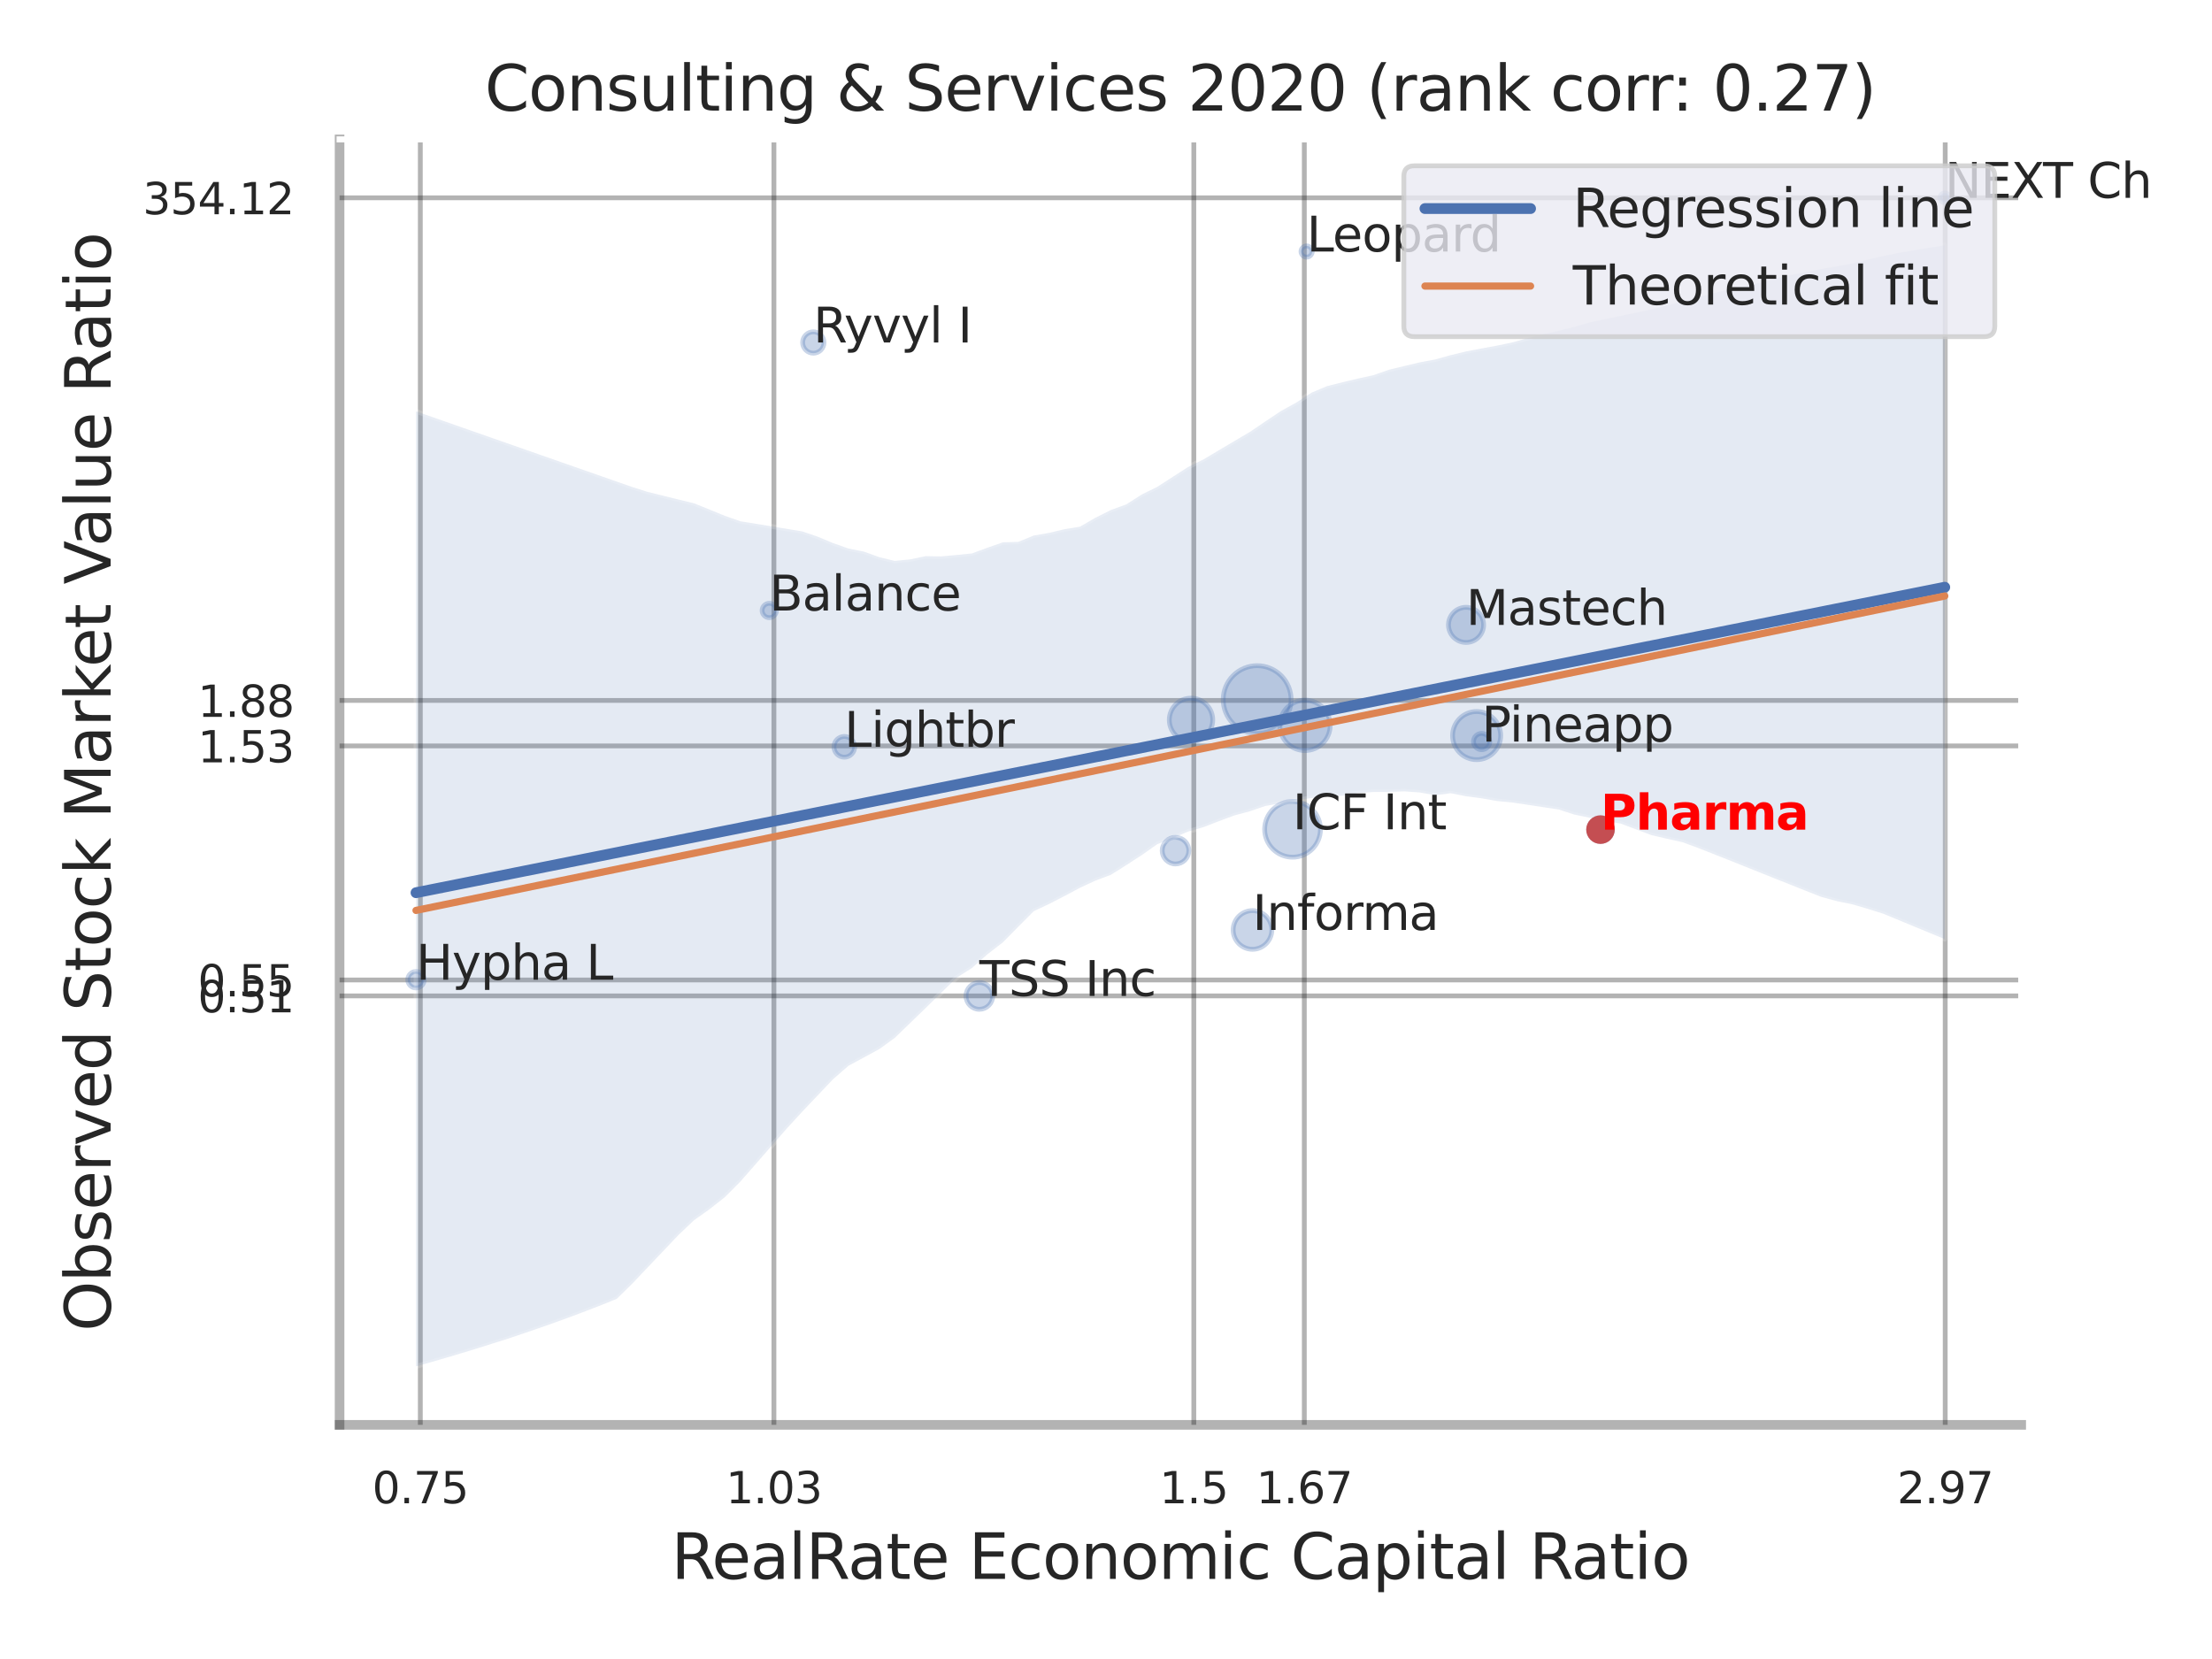 <?xml version="1.0" encoding="utf-8" standalone="no"?>
<!DOCTYPE svg PUBLIC "-//W3C//DTD SVG 1.1//EN"
  "http://www.w3.org/Graphics/SVG/1.1/DTD/svg11.dtd">
<svg xmlns:xlink="http://www.w3.org/1999/xlink" width="460.8pt" height="345.6pt" viewBox="0 0 460.8 345.6" xmlns="http://www.w3.org/2000/svg" version="1.1">
 <defs>
  <style type="text/css">*{stroke-linejoin: round; stroke-linecap: butt}</style>
 </defs>
 <g id="figure_1">
  <g id="patch_1">
   <path d="M 0 345.6 
L 460.8 345.6 
L 460.8 0 
L 0 0 
z
" style="fill: #ffffff"/>
  </g>
  <g id="axes_1">
   <g id="patch_2">
    <path d="M 70.74 296.82 
L 421.053 296.82 
L 421.053 29.04 
L 70.74 29.04 
z
" style="fill: #ffffff"/>
   </g>
   <g id="matplotlib.axis_1">
    <g id="xtick_1">
     <g id="line2d_1">
      <path d="M 87.559 296.82 
L 87.559 29.04 
" clip-path="url(#pefcfffacb8)" style="fill: none; stroke: #000000; stroke-opacity: 0.3; stroke-linecap: round"/>
     </g>
     <g id="text_1">
      <!-- 0.75 -->
      <g style="fill: #262626" transform="translate(77.539 313.159) scale(0.09 -0.09)">
       <defs>
        <path id="DejaVuSans-30" d="M 2034 4250 
Q 1547 4250 1301 3770 
Q 1056 3291 1056 2328 
Q 1056 1369 1301 889 
Q 1547 409 2034 409 
Q 2525 409 2770 889 
Q 3016 1369 3016 2328 
Q 3016 3291 2770 3770 
Q 2525 4250 2034 4250 
z
M 2034 4750 
Q 2819 4750 3233 4129 
Q 3647 3509 3647 2328 
Q 3647 1150 3233 529 
Q 2819 -91 2034 -91 
Q 1250 -91 836 529 
Q 422 1150 422 2328 
Q 422 3509 836 4129 
Q 1250 4750 2034 4750 
z
" transform="scale(0.016)"/>
        <path id="DejaVuSans-2e" d="M 684 794 
L 1344 794 
L 1344 0 
L 684 0 
L 684 794 
z
" transform="scale(0.016)"/>
        <path id="DejaVuSans-37" d="M 525 4666 
L 3525 4666 
L 3525 4397 
L 1831 0 
L 1172 0 
L 2766 4134 
L 525 4134 
L 525 4666 
z
" transform="scale(0.016)"/>
        <path id="DejaVuSans-35" d="M 691 4666 
L 3169 4666 
L 3169 4134 
L 1269 4134 
L 1269 2991 
Q 1406 3038 1543 3061 
Q 1681 3084 1819 3084 
Q 2600 3084 3056 2656 
Q 3513 2228 3513 1497 
Q 3513 744 3044 326 
Q 2575 -91 1722 -91 
Q 1428 -91 1123 -41 
Q 819 9 494 109 
L 494 744 
Q 775 591 1075 516 
Q 1375 441 1709 441 
Q 2250 441 2565 725 
Q 2881 1009 2881 1497 
Q 2881 1984 2565 2268 
Q 2250 2553 1709 2553 
Q 1456 2553 1204 2497 
Q 953 2441 691 2322 
L 691 4666 
z
" transform="scale(0.016)"/>
       </defs>
       <use xlink:href="#DejaVuSans-30"/>
       <use xlink:href="#DejaVuSans-2e" x="63.623"/>
       <use xlink:href="#DejaVuSans-37" x="95.41"/>
       <use xlink:href="#DejaVuSans-35" x="159.033"/>
      </g>
     </g>
    </g>
    <g id="xtick_2">
     <g id="line2d_2">
      <path d="M 161.22 296.82 
L 161.22 29.04 
" clip-path="url(#pefcfffacb8)" style="fill: none; stroke: #000000; stroke-opacity: 0.3; stroke-linecap: round"/>
     </g>
     <g id="text_2">
      <!-- 1.03 -->
      <g style="fill: #262626" transform="translate(151.201 313.159) scale(0.09 -0.09)">
       <defs>
        <path id="DejaVuSans-31" d="M 794 531 
L 1825 531 
L 1825 4091 
L 703 3866 
L 703 4441 
L 1819 4666 
L 2450 4666 
L 2450 531 
L 3481 531 
L 3481 0 
L 794 0 
L 794 531 
z
" transform="scale(0.016)"/>
        <path id="DejaVuSans-33" d="M 2597 2516 
Q 3050 2419 3304 2112 
Q 3559 1806 3559 1356 
Q 3559 666 3084 287 
Q 2609 -91 1734 -91 
Q 1441 -91 1130 -33 
Q 819 25 488 141 
L 488 750 
Q 750 597 1062 519 
Q 1375 441 1716 441 
Q 2309 441 2620 675 
Q 2931 909 2931 1356 
Q 2931 1769 2642 2001 
Q 2353 2234 1838 2234 
L 1294 2234 
L 1294 2753 
L 1863 2753 
Q 2328 2753 2575 2939 
Q 2822 3125 2822 3475 
Q 2822 3834 2567 4026 
Q 2313 4219 1838 4219 
Q 1578 4219 1281 4162 
Q 984 4106 628 3988 
L 628 4550 
Q 988 4650 1302 4700 
Q 1616 4750 1894 4750 
Q 2613 4750 3031 4423 
Q 3450 4097 3450 3541 
Q 3450 3153 3228 2886 
Q 3006 2619 2597 2516 
z
" transform="scale(0.016)"/>
       </defs>
       <use xlink:href="#DejaVuSans-31"/>
       <use xlink:href="#DejaVuSans-2e" x="63.623"/>
       <use xlink:href="#DejaVuSans-30" x="95.41"/>
       <use xlink:href="#DejaVuSans-33" x="159.033"/>
      </g>
     </g>
    </g>
    <g id="xtick_3">
     <g id="line2d_3">
      <path d="M 248.693 296.82 
L 248.693 29.04 
" clip-path="url(#pefcfffacb8)" style="fill: none; stroke: #000000; stroke-opacity: 0.3; stroke-linecap: round"/>
     </g>
     <g id="text_3">
      <!-- 1.5 -->
      <g style="fill: #262626" transform="translate(241.537 313.159) scale(0.09 -0.09)">
       <use xlink:href="#DejaVuSans-31"/>
       <use xlink:href="#DejaVuSans-2e" x="63.623"/>
       <use xlink:href="#DejaVuSans-35" x="95.41"/>
      </g>
     </g>
    </g>
    <g id="xtick_4">
     <g id="line2d_4">
      <path d="M 271.712 296.82 
L 271.712 29.04 
" clip-path="url(#pefcfffacb8)" style="fill: none; stroke: #000000; stroke-opacity: 0.3; stroke-linecap: round"/>
     </g>
     <g id="text_4">
      <!-- 1.67 -->
      <g style="fill: #262626" transform="translate(261.693 313.159) scale(0.09 -0.09)">
       <defs>
        <path id="DejaVuSans-36" d="M 2113 2584 
Q 1688 2584 1439 2293 
Q 1191 2003 1191 1497 
Q 1191 994 1439 701 
Q 1688 409 2113 409 
Q 2538 409 2786 701 
Q 3034 994 3034 1497 
Q 3034 2003 2786 2293 
Q 2538 2584 2113 2584 
z
M 3366 4563 
L 3366 3988 
Q 3128 4100 2886 4159 
Q 2644 4219 2406 4219 
Q 1781 4219 1451 3797 
Q 1122 3375 1075 2522 
Q 1259 2794 1537 2939 
Q 1816 3084 2150 3084 
Q 2853 3084 3261 2657 
Q 3669 2231 3669 1497 
Q 3669 778 3244 343 
Q 2819 -91 2113 -91 
Q 1303 -91 875 529 
Q 447 1150 447 2328 
Q 447 3434 972 4092 
Q 1497 4750 2381 4750 
Q 2619 4750 2861 4703 
Q 3103 4656 3366 4563 
z
" transform="scale(0.016)"/>
       </defs>
       <use xlink:href="#DejaVuSans-31"/>
       <use xlink:href="#DejaVuSans-2e" x="63.623"/>
       <use xlink:href="#DejaVuSans-36" x="95.41"/>
       <use xlink:href="#DejaVuSans-37" x="159.033"/>
      </g>
     </g>
    </g>
    <g id="xtick_5">
     <g id="line2d_5">
      <path d="M 405.224 296.82 
L 405.224 29.04 
" clip-path="url(#pefcfffacb8)" style="fill: none; stroke: #000000; stroke-opacity: 0.3; stroke-linecap: round"/>
     </g>
     <g id="text_5">
      <!-- 2.97 -->
      <g style="fill: #262626" transform="translate(395.204 313.159) scale(0.09 -0.09)">
       <defs>
        <path id="DejaVuSans-32" d="M 1228 531 
L 3431 531 
L 3431 0 
L 469 0 
L 469 531 
Q 828 903 1448 1529 
Q 2069 2156 2228 2338 
Q 2531 2678 2651 2914 
Q 2772 3150 2772 3378 
Q 2772 3750 2511 3984 
Q 2250 4219 1831 4219 
Q 1534 4219 1204 4116 
Q 875 4013 500 3803 
L 500 4441 
Q 881 4594 1212 4672 
Q 1544 4750 1819 4750 
Q 2544 4750 2975 4387 
Q 3406 4025 3406 3419 
Q 3406 3131 3298 2873 
Q 3191 2616 2906 2266 
Q 2828 2175 2409 1742 
Q 1991 1309 1228 531 
z
" transform="scale(0.016)"/>
        <path id="DejaVuSans-39" d="M 703 97 
L 703 672 
Q 941 559 1184 500 
Q 1428 441 1663 441 
Q 2288 441 2617 861 
Q 2947 1281 2994 2138 
Q 2813 1869 2534 1725 
Q 2256 1581 1919 1581 
Q 1219 1581 811 2004 
Q 403 2428 403 3163 
Q 403 3881 828 4315 
Q 1253 4750 1959 4750 
Q 2769 4750 3195 4129 
Q 3622 3509 3622 2328 
Q 3622 1225 3098 567 
Q 2575 -91 1691 -91 
Q 1453 -91 1209 -44 
Q 966 3 703 97 
z
M 1959 2075 
Q 2384 2075 2632 2365 
Q 2881 2656 2881 3163 
Q 2881 3666 2632 3958 
Q 2384 4250 1959 4250 
Q 1534 4250 1286 3958 
Q 1038 3666 1038 3163 
Q 1038 2656 1286 2365 
Q 1534 2075 1959 2075 
z
" transform="scale(0.016)"/>
       </defs>
       <use xlink:href="#DejaVuSans-32"/>
       <use xlink:href="#DejaVuSans-2e" x="63.623"/>
       <use xlink:href="#DejaVuSans-39" x="95.41"/>
       <use xlink:href="#DejaVuSans-37" x="159.033"/>
      </g>
     </g>
    </g>
    <g id="xtick_6"/>
    <g id="xtick_7"/>
    <g id="xtick_8"/>
    <g id="text_6">
     <!-- RealRate Economic Capital Ratio -->
     <g style="fill: #262626" transform="translate(139.843 328.908) scale(0.13 -0.13)">
      <defs>
       <path id="DejaVuSans-52" d="M 2841 2188 
Q 3044 2119 3236 1894 
Q 3428 1669 3622 1275 
L 4263 0 
L 3584 0 
L 2988 1197 
Q 2756 1666 2539 1819 
Q 2322 1972 1947 1972 
L 1259 1972 
L 1259 0 
L 628 0 
L 628 4666 
L 2053 4666 
Q 2853 4666 3247 4331 
Q 3641 3997 3641 3322 
Q 3641 2881 3436 2590 
Q 3231 2300 2841 2188 
z
M 1259 4147 
L 1259 2491 
L 2053 2491 
Q 2509 2491 2742 2702 
Q 2975 2913 2975 3322 
Q 2975 3731 2742 3939 
Q 2509 4147 2053 4147 
L 1259 4147 
z
" transform="scale(0.016)"/>
       <path id="DejaVuSans-65" d="M 3597 1894 
L 3597 1613 
L 953 1613 
Q 991 1019 1311 708 
Q 1631 397 2203 397 
Q 2534 397 2845 478 
Q 3156 559 3463 722 
L 3463 178 
Q 3153 47 2828 -22 
Q 2503 -91 2169 -91 
Q 1331 -91 842 396 
Q 353 884 353 1716 
Q 353 2575 817 3079 
Q 1281 3584 2069 3584 
Q 2775 3584 3186 3129 
Q 3597 2675 3597 1894 
z
M 3022 2063 
Q 3016 2534 2758 2815 
Q 2500 3097 2075 3097 
Q 1594 3097 1305 2825 
Q 1016 2553 972 2059 
L 3022 2063 
z
" transform="scale(0.016)"/>
       <path id="DejaVuSans-61" d="M 2194 1759 
Q 1497 1759 1228 1600 
Q 959 1441 959 1056 
Q 959 750 1161 570 
Q 1363 391 1709 391 
Q 2188 391 2477 730 
Q 2766 1069 2766 1631 
L 2766 1759 
L 2194 1759 
z
M 3341 1997 
L 3341 0 
L 2766 0 
L 2766 531 
Q 2569 213 2275 61 
Q 1981 -91 1556 -91 
Q 1019 -91 701 211 
Q 384 513 384 1019 
Q 384 1609 779 1909 
Q 1175 2209 1959 2209 
L 2766 2209 
L 2766 2266 
Q 2766 2663 2505 2880 
Q 2244 3097 1772 3097 
Q 1472 3097 1187 3025 
Q 903 2953 641 2809 
L 641 3341 
Q 956 3463 1253 3523 
Q 1550 3584 1831 3584 
Q 2591 3584 2966 3190 
Q 3341 2797 3341 1997 
z
" transform="scale(0.016)"/>
       <path id="DejaVuSans-6c" d="M 603 4863 
L 1178 4863 
L 1178 0 
L 603 0 
L 603 4863 
z
" transform="scale(0.016)"/>
       <path id="DejaVuSans-74" d="M 1172 4494 
L 1172 3500 
L 2356 3500 
L 2356 3053 
L 1172 3053 
L 1172 1153 
Q 1172 725 1289 603 
Q 1406 481 1766 481 
L 2356 481 
L 2356 0 
L 1766 0 
Q 1100 0 847 248 
Q 594 497 594 1153 
L 594 3053 
L 172 3053 
L 172 3500 
L 594 3500 
L 594 4494 
L 1172 4494 
z
" transform="scale(0.016)"/>
       <path id="DejaVuSans-20" transform="scale(0.016)"/>
       <path id="DejaVuSans-45" d="M 628 4666 
L 3578 4666 
L 3578 4134 
L 1259 4134 
L 1259 2753 
L 3481 2753 
L 3481 2222 
L 1259 2222 
L 1259 531 
L 3634 531 
L 3634 0 
L 628 0 
L 628 4666 
z
" transform="scale(0.016)"/>
       <path id="DejaVuSans-63" d="M 3122 3366 
L 3122 2828 
Q 2878 2963 2633 3030 
Q 2388 3097 2138 3097 
Q 1578 3097 1268 2742 
Q 959 2388 959 1747 
Q 959 1106 1268 751 
Q 1578 397 2138 397 
Q 2388 397 2633 464 
Q 2878 531 3122 666 
L 3122 134 
Q 2881 22 2623 -34 
Q 2366 -91 2075 -91 
Q 1284 -91 818 406 
Q 353 903 353 1747 
Q 353 2603 823 3093 
Q 1294 3584 2113 3584 
Q 2378 3584 2631 3529 
Q 2884 3475 3122 3366 
z
" transform="scale(0.016)"/>
       <path id="DejaVuSans-6f" d="M 1959 3097 
Q 1497 3097 1228 2736 
Q 959 2375 959 1747 
Q 959 1119 1226 758 
Q 1494 397 1959 397 
Q 2419 397 2687 759 
Q 2956 1122 2956 1747 
Q 2956 2369 2687 2733 
Q 2419 3097 1959 3097 
z
M 1959 3584 
Q 2709 3584 3137 3096 
Q 3566 2609 3566 1747 
Q 3566 888 3137 398 
Q 2709 -91 1959 -91 
Q 1206 -91 779 398 
Q 353 888 353 1747 
Q 353 2609 779 3096 
Q 1206 3584 1959 3584 
z
" transform="scale(0.016)"/>
       <path id="DejaVuSans-6e" d="M 3513 2113 
L 3513 0 
L 2938 0 
L 2938 2094 
Q 2938 2591 2744 2837 
Q 2550 3084 2163 3084 
Q 1697 3084 1428 2787 
Q 1159 2491 1159 1978 
L 1159 0 
L 581 0 
L 581 3500 
L 1159 3500 
L 1159 2956 
Q 1366 3272 1645 3428 
Q 1925 3584 2291 3584 
Q 2894 3584 3203 3211 
Q 3513 2838 3513 2113 
z
" transform="scale(0.016)"/>
       <path id="DejaVuSans-6d" d="M 3328 2828 
Q 3544 3216 3844 3400 
Q 4144 3584 4550 3584 
Q 5097 3584 5394 3201 
Q 5691 2819 5691 2113 
L 5691 0 
L 5113 0 
L 5113 2094 
Q 5113 2597 4934 2840 
Q 4756 3084 4391 3084 
Q 3944 3084 3684 2787 
Q 3425 2491 3425 1978 
L 3425 0 
L 2847 0 
L 2847 2094 
Q 2847 2600 2669 2842 
Q 2491 3084 2119 3084 
Q 1678 3084 1418 2786 
Q 1159 2488 1159 1978 
L 1159 0 
L 581 0 
L 581 3500 
L 1159 3500 
L 1159 2956 
Q 1356 3278 1631 3431 
Q 1906 3584 2284 3584 
Q 2666 3584 2933 3390 
Q 3200 3197 3328 2828 
z
" transform="scale(0.016)"/>
       <path id="DejaVuSans-69" d="M 603 3500 
L 1178 3500 
L 1178 0 
L 603 0 
L 603 3500 
z
M 603 4863 
L 1178 4863 
L 1178 4134 
L 603 4134 
L 603 4863 
z
" transform="scale(0.016)"/>
       <path id="DejaVuSans-43" d="M 4122 4306 
L 4122 3641 
Q 3803 3938 3442 4084 
Q 3081 4231 2675 4231 
Q 1875 4231 1450 3742 
Q 1025 3253 1025 2328 
Q 1025 1406 1450 917 
Q 1875 428 2675 428 
Q 3081 428 3442 575 
Q 3803 722 4122 1019 
L 4122 359 
Q 3791 134 3420 21 
Q 3050 -91 2638 -91 
Q 1578 -91 968 557 
Q 359 1206 359 2328 
Q 359 3453 968 4101 
Q 1578 4750 2638 4750 
Q 3056 4750 3426 4639 
Q 3797 4528 4122 4306 
z
" transform="scale(0.016)"/>
       <path id="DejaVuSans-70" d="M 1159 525 
L 1159 -1331 
L 581 -1331 
L 581 3500 
L 1159 3500 
L 1159 2969 
Q 1341 3281 1617 3432 
Q 1894 3584 2278 3584 
Q 2916 3584 3314 3078 
Q 3713 2572 3713 1747 
Q 3713 922 3314 415 
Q 2916 -91 2278 -91 
Q 1894 -91 1617 61 
Q 1341 213 1159 525 
z
M 3116 1747 
Q 3116 2381 2855 2742 
Q 2594 3103 2138 3103 
Q 1681 3103 1420 2742 
Q 1159 2381 1159 1747 
Q 1159 1113 1420 752 
Q 1681 391 2138 391 
Q 2594 391 2855 752 
Q 3116 1113 3116 1747 
z
" transform="scale(0.016)"/>
      </defs>
      <use xlink:href="#DejaVuSans-52"/>
      <use xlink:href="#DejaVuSans-65" x="64.982"/>
      <use xlink:href="#DejaVuSans-61" x="126.506"/>
      <use xlink:href="#DejaVuSans-6c" x="187.785"/>
      <use xlink:href="#DejaVuSans-52" x="215.568"/>
      <use xlink:href="#DejaVuSans-61" x="282.801"/>
      <use xlink:href="#DejaVuSans-74" x="344.08"/>
      <use xlink:href="#DejaVuSans-65" x="383.289"/>
      <use xlink:href="#DejaVuSans-20" x="444.812"/>
      <use xlink:href="#DejaVuSans-45" x="476.6"/>
      <use xlink:href="#DejaVuSans-63" x="539.783"/>
      <use xlink:href="#DejaVuSans-6f" x="594.764"/>
      <use xlink:href="#DejaVuSans-6e" x="655.945"/>
      <use xlink:href="#DejaVuSans-6f" x="719.324"/>
      <use xlink:href="#DejaVuSans-6d" x="780.506"/>
      <use xlink:href="#DejaVuSans-69" x="877.918"/>
      <use xlink:href="#DejaVuSans-63" x="905.701"/>
      <use xlink:href="#DejaVuSans-20" x="960.682"/>
      <use xlink:href="#DejaVuSans-43" x="992.469"/>
      <use xlink:href="#DejaVuSans-61" x="1062.293"/>
      <use xlink:href="#DejaVuSans-70" x="1123.572"/>
      <use xlink:href="#DejaVuSans-69" x="1187.049"/>
      <use xlink:href="#DejaVuSans-74" x="1214.832"/>
      <use xlink:href="#DejaVuSans-61" x="1254.041"/>
      <use xlink:href="#DejaVuSans-6c" x="1315.32"/>
      <use xlink:href="#DejaVuSans-20" x="1343.104"/>
      <use xlink:href="#DejaVuSans-52" x="1374.891"/>
      <use xlink:href="#DejaVuSans-61" x="1442.123"/>
      <use xlink:href="#DejaVuSans-74" x="1503.402"/>
      <use xlink:href="#DejaVuSans-69" x="1542.611"/>
      <use xlink:href="#DejaVuSans-6f" x="1570.395"/>
     </g>
    </g>
   </g>
   <g id="matplotlib.axis_2">
    <g id="ytick_1">
     <g id="line2d_6">
      <path d="M 70.74 207.462 
L 421.053 207.462 
" clip-path="url(#pefcfffacb8)" style="fill: none; stroke: #000000; stroke-opacity: 0.3; stroke-linecap: round"/>
     </g>
     <g id="text_7">
      <!-- 0.51 -->
      <g style="fill: #262626" transform="translate(41.201 210.881) scale(0.09 -0.09)">
       <use xlink:href="#DejaVuSans-30"/>
       <use xlink:href="#DejaVuSans-2e" x="63.623"/>
       <use xlink:href="#DejaVuSans-35" x="95.41"/>
       <use xlink:href="#DejaVuSans-31" x="159.033"/>
      </g>
     </g>
    </g>
    <g id="ytick_2">
     <g id="line2d_7">
      <path d="M 70.74 204.148 
L 421.053 204.148 
" clip-path="url(#pefcfffacb8)" style="fill: none; stroke: #000000; stroke-opacity: 0.3; stroke-linecap: round"/>
     </g>
     <g id="text_8">
      <!-- 0.55 -->
      <g style="fill: #262626" transform="translate(41.201 207.568) scale(0.09 -0.09)">
       <use xlink:href="#DejaVuSans-30"/>
       <use xlink:href="#DejaVuSans-2e" x="63.623"/>
       <use xlink:href="#DejaVuSans-35" x="95.41"/>
       <use xlink:href="#DejaVuSans-35" x="159.033"/>
      </g>
     </g>
    </g>
    <g id="ytick_3">
     <g id="line2d_8">
      <path d="M 70.74 155.385 
L 421.053 155.385 
" clip-path="url(#pefcfffacb8)" style="fill: none; stroke: #000000; stroke-opacity: 0.3; stroke-linecap: round"/>
     </g>
     <g id="text_9">
      <!-- 1.53 -->
      <g style="fill: #262626" transform="translate(41.201 158.805) scale(0.09 -0.09)">
       <use xlink:href="#DejaVuSans-31"/>
       <use xlink:href="#DejaVuSans-2e" x="63.623"/>
       <use xlink:href="#DejaVuSans-35" x="95.41"/>
       <use xlink:href="#DejaVuSans-33" x="159.033"/>
      </g>
     </g>
    </g>
    <g id="ytick_4">
     <g id="line2d_9">
      <path d="M 70.74 145.917 
L 421.053 145.917 
" clip-path="url(#pefcfffacb8)" style="fill: none; stroke: #000000; stroke-opacity: 0.3; stroke-linecap: round"/>
     </g>
     <g id="text_10">
      <!-- 1.88 -->
      <g style="fill: #262626" transform="translate(41.201 149.336) scale(0.09 -0.09)">
       <defs>
        <path id="DejaVuSans-38" d="M 2034 2216 
Q 1584 2216 1326 1975 
Q 1069 1734 1069 1313 
Q 1069 891 1326 650 
Q 1584 409 2034 409 
Q 2484 409 2743 651 
Q 3003 894 3003 1313 
Q 3003 1734 2745 1975 
Q 2488 2216 2034 2216 
z
M 1403 2484 
Q 997 2584 770 2862 
Q 544 3141 544 3541 
Q 544 4100 942 4425 
Q 1341 4750 2034 4750 
Q 2731 4750 3128 4425 
Q 3525 4100 3525 3541 
Q 3525 3141 3298 2862 
Q 3072 2584 2669 2484 
Q 3125 2378 3379 2068 
Q 3634 1759 3634 1313 
Q 3634 634 3220 271 
Q 2806 -91 2034 -91 
Q 1263 -91 848 271 
Q 434 634 434 1313 
Q 434 1759 690 2068 
Q 947 2378 1403 2484 
z
M 1172 3481 
Q 1172 3119 1398 2916 
Q 1625 2713 2034 2713 
Q 2441 2713 2670 2916 
Q 2900 3119 2900 3481 
Q 2900 3844 2670 4047 
Q 2441 4250 2034 4250 
Q 1625 4250 1398 4047 
Q 1172 3844 1172 3481 
z
" transform="scale(0.016)"/>
       </defs>
       <use xlink:href="#DejaVuSans-31"/>
       <use xlink:href="#DejaVuSans-2e" x="63.623"/>
       <use xlink:href="#DejaVuSans-38" x="95.41"/>
       <use xlink:href="#DejaVuSans-38" x="159.033"/>
      </g>
     </g>
    </g>
    <g id="ytick_5">
     <g id="line2d_10">
      <path d="M 70.74 41.21 
L 421.053 41.21 
" clip-path="url(#pefcfffacb8)" style="fill: none; stroke: #000000; stroke-opacity: 0.3; stroke-linecap: round"/>
     </g>
     <g id="text_11">
      <!-- 354.12 -->
      <g style="fill: #262626" transform="translate(29.748 44.629) scale(0.09 -0.09)">
       <defs>
        <path id="DejaVuSans-34" d="M 2419 4116 
L 825 1625 
L 2419 1625 
L 2419 4116 
z
M 2253 4666 
L 3047 4666 
L 3047 1625 
L 3713 1625 
L 3713 1100 
L 3047 1100 
L 3047 0 
L 2419 0 
L 2419 1100 
L 313 1100 
L 313 1709 
L 2253 4666 
z
" transform="scale(0.016)"/>
       </defs>
       <use xlink:href="#DejaVuSans-33"/>
       <use xlink:href="#DejaVuSans-35" x="63.623"/>
       <use xlink:href="#DejaVuSans-34" x="127.246"/>
       <use xlink:href="#DejaVuSans-2e" x="190.869"/>
       <use xlink:href="#DejaVuSans-31" x="222.656"/>
       <use xlink:href="#DejaVuSans-32" x="286.279"/>
      </g>
     </g>
    </g>
    <g id="ytick_6"/>
    <g id="ytick_7"/>
    <g id="ytick_8"/>
    <g id="text_12">
     <!-- Observed Stock Market Value Ratio -->
     <g style="fill: #262626" transform="translate(23.045 277.332) rotate(-90) scale(0.13 -0.13)">
      <defs>
       <path id="DejaVuSans-4f" d="M 2522 4238 
Q 1834 4238 1429 3725 
Q 1025 3213 1025 2328 
Q 1025 1447 1429 934 
Q 1834 422 2522 422 
Q 3209 422 3611 934 
Q 4013 1447 4013 2328 
Q 4013 3213 3611 3725 
Q 3209 4238 2522 4238 
z
M 2522 4750 
Q 3503 4750 4090 4092 
Q 4678 3434 4678 2328 
Q 4678 1225 4090 567 
Q 3503 -91 2522 -91 
Q 1538 -91 948 565 
Q 359 1222 359 2328 
Q 359 3434 948 4092 
Q 1538 4750 2522 4750 
z
" transform="scale(0.016)"/>
       <path id="DejaVuSans-62" d="M 3116 1747 
Q 3116 2381 2855 2742 
Q 2594 3103 2138 3103 
Q 1681 3103 1420 2742 
Q 1159 2381 1159 1747 
Q 1159 1113 1420 752 
Q 1681 391 2138 391 
Q 2594 391 2855 752 
Q 3116 1113 3116 1747 
z
M 1159 2969 
Q 1341 3281 1617 3432 
Q 1894 3584 2278 3584 
Q 2916 3584 3314 3078 
Q 3713 2572 3713 1747 
Q 3713 922 3314 415 
Q 2916 -91 2278 -91 
Q 1894 -91 1617 61 
Q 1341 213 1159 525 
L 1159 0 
L 581 0 
L 581 4863 
L 1159 4863 
L 1159 2969 
z
" transform="scale(0.016)"/>
       <path id="DejaVuSans-73" d="M 2834 3397 
L 2834 2853 
Q 2591 2978 2328 3040 
Q 2066 3103 1784 3103 
Q 1356 3103 1142 2972 
Q 928 2841 928 2578 
Q 928 2378 1081 2264 
Q 1234 2150 1697 2047 
L 1894 2003 
Q 2506 1872 2764 1633 
Q 3022 1394 3022 966 
Q 3022 478 2636 193 
Q 2250 -91 1575 -91 
Q 1294 -91 989 -36 
Q 684 19 347 128 
L 347 722 
Q 666 556 975 473 
Q 1284 391 1588 391 
Q 1994 391 2212 530 
Q 2431 669 2431 922 
Q 2431 1156 2273 1281 
Q 2116 1406 1581 1522 
L 1381 1569 
Q 847 1681 609 1914 
Q 372 2147 372 2553 
Q 372 3047 722 3315 
Q 1072 3584 1716 3584 
Q 2034 3584 2315 3537 
Q 2597 3491 2834 3397 
z
" transform="scale(0.016)"/>
       <path id="DejaVuSans-72" d="M 2631 2963 
Q 2534 3019 2420 3045 
Q 2306 3072 2169 3072 
Q 1681 3072 1420 2755 
Q 1159 2438 1159 1844 
L 1159 0 
L 581 0 
L 581 3500 
L 1159 3500 
L 1159 2956 
Q 1341 3275 1631 3429 
Q 1922 3584 2338 3584 
Q 2397 3584 2469 3576 
Q 2541 3569 2628 3553 
L 2631 2963 
z
" transform="scale(0.016)"/>
       <path id="DejaVuSans-76" d="M 191 3500 
L 800 3500 
L 1894 563 
L 2988 3500 
L 3597 3500 
L 2284 0 
L 1503 0 
L 191 3500 
z
" transform="scale(0.016)"/>
       <path id="DejaVuSans-64" d="M 2906 2969 
L 2906 4863 
L 3481 4863 
L 3481 0 
L 2906 0 
L 2906 525 
Q 2725 213 2448 61 
Q 2172 -91 1784 -91 
Q 1150 -91 751 415 
Q 353 922 353 1747 
Q 353 2572 751 3078 
Q 1150 3584 1784 3584 
Q 2172 3584 2448 3432 
Q 2725 3281 2906 2969 
z
M 947 1747 
Q 947 1113 1208 752 
Q 1469 391 1925 391 
Q 2381 391 2643 752 
Q 2906 1113 2906 1747 
Q 2906 2381 2643 2742 
Q 2381 3103 1925 3103 
Q 1469 3103 1208 2742 
Q 947 2381 947 1747 
z
" transform="scale(0.016)"/>
       <path id="DejaVuSans-53" d="M 3425 4513 
L 3425 3897 
Q 3066 4069 2747 4153 
Q 2428 4238 2131 4238 
Q 1616 4238 1336 4038 
Q 1056 3838 1056 3469 
Q 1056 3159 1242 3001 
Q 1428 2844 1947 2747 
L 2328 2669 
Q 3034 2534 3370 2195 
Q 3706 1856 3706 1288 
Q 3706 609 3251 259 
Q 2797 -91 1919 -91 
Q 1588 -91 1214 -16 
Q 841 59 441 206 
L 441 856 
Q 825 641 1194 531 
Q 1563 422 1919 422 
Q 2459 422 2753 634 
Q 3047 847 3047 1241 
Q 3047 1584 2836 1778 
Q 2625 1972 2144 2069 
L 1759 2144 
Q 1053 2284 737 2584 
Q 422 2884 422 3419 
Q 422 4038 858 4394 
Q 1294 4750 2059 4750 
Q 2388 4750 2728 4690 
Q 3069 4631 3425 4513 
z
" transform="scale(0.016)"/>
       <path id="DejaVuSans-6b" d="M 581 4863 
L 1159 4863 
L 1159 1991 
L 2875 3500 
L 3609 3500 
L 1753 1863 
L 3688 0 
L 2938 0 
L 1159 1709 
L 1159 0 
L 581 0 
L 581 4863 
z
" transform="scale(0.016)"/>
       <path id="DejaVuSans-4d" d="M 628 4666 
L 1569 4666 
L 2759 1491 
L 3956 4666 
L 4897 4666 
L 4897 0 
L 4281 0 
L 4281 4097 
L 3078 897 
L 2444 897 
L 1241 4097 
L 1241 0 
L 628 0 
L 628 4666 
z
" transform="scale(0.016)"/>
       <path id="DejaVuSans-56" d="M 1831 0 
L 50 4666 
L 709 4666 
L 2188 738 
L 3669 4666 
L 4325 4666 
L 2547 0 
L 1831 0 
z
" transform="scale(0.016)"/>
       <path id="DejaVuSans-75" d="M 544 1381 
L 544 3500 
L 1119 3500 
L 1119 1403 
Q 1119 906 1312 657 
Q 1506 409 1894 409 
Q 2359 409 2629 706 
Q 2900 1003 2900 1516 
L 2900 3500 
L 3475 3500 
L 3475 0 
L 2900 0 
L 2900 538 
Q 2691 219 2414 64 
Q 2138 -91 1772 -91 
Q 1169 -91 856 284 
Q 544 659 544 1381 
z
M 1991 3584 
L 1991 3584 
z
" transform="scale(0.016)"/>
      </defs>
      <use xlink:href="#DejaVuSans-4f"/>
      <use xlink:href="#DejaVuSans-62" x="78.711"/>
      <use xlink:href="#DejaVuSans-73" x="142.188"/>
      <use xlink:href="#DejaVuSans-65" x="194.287"/>
      <use xlink:href="#DejaVuSans-72" x="255.811"/>
      <use xlink:href="#DejaVuSans-76" x="296.924"/>
      <use xlink:href="#DejaVuSans-65" x="356.104"/>
      <use xlink:href="#DejaVuSans-64" x="417.627"/>
      <use xlink:href="#DejaVuSans-20" x="481.104"/>
      <use xlink:href="#DejaVuSans-53" x="512.891"/>
      <use xlink:href="#DejaVuSans-74" x="576.367"/>
      <use xlink:href="#DejaVuSans-6f" x="615.576"/>
      <use xlink:href="#DejaVuSans-63" x="676.758"/>
      <use xlink:href="#DejaVuSans-6b" x="731.738"/>
      <use xlink:href="#DejaVuSans-20" x="789.648"/>
      <use xlink:href="#DejaVuSans-4d" x="821.436"/>
      <use xlink:href="#DejaVuSans-61" x="907.715"/>
      <use xlink:href="#DejaVuSans-72" x="968.994"/>
      <use xlink:href="#DejaVuSans-6b" x="1010.107"/>
      <use xlink:href="#DejaVuSans-65" x="1064.393"/>
      <use xlink:href="#DejaVuSans-74" x="1125.916"/>
      <use xlink:href="#DejaVuSans-20" x="1165.125"/>
      <use xlink:href="#DejaVuSans-56" x="1196.912"/>
      <use xlink:href="#DejaVuSans-61" x="1257.57"/>
      <use xlink:href="#DejaVuSans-6c" x="1318.85"/>
      <use xlink:href="#DejaVuSans-75" x="1346.633"/>
      <use xlink:href="#DejaVuSans-65" x="1410.012"/>
      <use xlink:href="#DejaVuSans-20" x="1471.535"/>
      <use xlink:href="#DejaVuSans-52" x="1503.322"/>
      <use xlink:href="#DejaVuSans-61" x="1570.555"/>
      <use xlink:href="#DejaVuSans-74" x="1631.834"/>
      <use xlink:href="#DejaVuSans-69" x="1671.043"/>
      <use xlink:href="#DejaVuSans-6f" x="1698.826"/>
     </g>
    </g>
   </g>
   <g id="PathCollection_1">
    <path d="M 244.881 179.977 
C 245.617 179.977 246.323 179.685 246.844 179.164 
C 247.364 178.644 247.656 177.938 247.656 177.202 
C 247.656 176.466 247.364 175.76 246.844 175.239 
C 246.323 174.719 245.617 174.427 244.881 174.427 
C 244.145 174.427 243.439 174.719 242.919 175.239 
C 242.398 175.76 242.106 176.466 242.106 177.202 
C 242.106 177.938 242.398 178.644 242.919 179.164 
C 243.439 179.685 244.145 179.977 244.881 179.977 
z
" clip-path="url(#pefcfffacb8)" style="fill: #4c72b0; fill-opacity: 0.3; stroke: #4c72b0; stroke-opacity: 0.3"/>
    <path d="M 307.609 158.251 
C 308.938 158.251 310.213 157.723 311.153 156.783 
C 312.093 155.843 312.622 154.567 312.622 153.238 
C 312.622 151.908 312.093 150.633 311.153 149.693 
C 310.213 148.753 308.938 148.225 307.609 148.225 
C 306.279 148.225 305.004 148.753 304.064 149.693 
C 303.124 150.633 302.596 151.908 302.596 153.238 
C 302.596 154.567 303.124 155.843 304.064 156.783 
C 305.004 157.723 306.279 158.251 307.609 158.251 
z
" clip-path="url(#pefcfffacb8)" style="fill: #4c72b0; fill-opacity: 0.3; stroke: #4c72b0; stroke-opacity: 0.3"/>
    <path d="M 175.888 157.732 
C 176.46 157.732 177.009 157.505 177.414 157.1 
C 177.818 156.696 178.046 156.147 178.046 155.575 
C 178.046 155.003 177.818 154.454 177.414 154.049 
C 177.009 153.644 176.46 153.417 175.888 153.417 
C 175.316 153.417 174.767 153.644 174.362 154.049 
C 173.958 154.454 173.73 155.003 173.73 155.575 
C 173.73 156.147 173.958 156.696 174.362 157.1 
C 174.767 157.505 175.316 157.732 175.888 157.732 
z
" clip-path="url(#pefcfffacb8)" style="fill: #4c72b0; fill-opacity: 0.3; stroke: #4c72b0; stroke-opacity: 0.3"/>
    <path d="M 272.194 53.563 
C 272.503 53.563 272.8 53.44 273.019 53.221 
C 273.238 53.002 273.361 52.705 273.361 52.395 
C 273.361 52.085 273.238 51.788 273.019 51.569 
C 272.8 51.35 272.503 51.227 272.194 51.227 
C 271.884 51.227 271.587 51.35 271.368 51.569 
C 271.149 51.788 271.026 52.085 271.026 52.395 
C 271.026 52.705 271.149 53.002 271.368 53.221 
C 271.587 53.44 271.884 53.563 272.194 53.563 
z
" clip-path="url(#pefcfffacb8)" style="fill: #4c72b0; fill-opacity: 0.3; stroke: #4c72b0; stroke-opacity: 0.3"/>
    <path d="M 271.86 156.351 
C 273.251 156.351 274.586 155.798 275.57 154.814 
C 276.554 153.83 277.107 152.495 277.107 151.104 
C 277.107 149.712 276.554 148.377 275.57 147.393 
C 274.586 146.409 273.251 145.857 271.86 145.857 
C 270.468 145.857 269.133 146.409 268.149 147.393 
C 267.165 148.377 266.613 149.712 266.613 151.104 
C 266.613 152.495 267.165 153.83 268.149 154.814 
C 269.133 155.798 270.468 156.351 271.86 156.351 
z
" clip-path="url(#pefcfffacb8)" style="fill: #4c72b0; fill-opacity: 0.3; stroke: #4c72b0; stroke-opacity: 0.3"/>
    <path d="M 333.413 175.304 
C 334.07 175.304 334.701 175.043 335.165 174.578 
C 335.63 174.113 335.891 173.483 335.891 172.826 
C 335.891 172.169 335.63 171.538 335.165 171.074 
C 334.701 170.609 334.07 170.348 333.413 170.348 
C 332.756 170.348 332.126 170.609 331.661 171.074 
C 331.196 171.538 330.935 172.169 330.935 172.826 
C 330.935 173.483 331.196 174.113 331.661 174.578 
C 332.126 175.043 332.756 175.304 333.413 175.304 
z
" clip-path="url(#pefcfffacb8)" style="fill: #4c72b0; fill-opacity: 0.3; stroke: #4c72b0; stroke-opacity: 0.3"/>
    <path d="M 204.02 210.254 
C 204.759 210.254 205.468 209.961 205.99 209.438 
C 206.513 208.915 206.807 208.206 206.807 207.467 
C 206.807 206.728 206.513 206.019 205.99 205.497 
C 205.468 204.974 204.759 204.68 204.02 204.68 
C 203.281 204.68 202.572 204.974 202.049 205.497 
C 201.527 206.019 201.233 206.728 201.233 207.467 
C 201.233 208.206 201.527 208.915 202.049 209.438 
C 202.572 209.961 203.281 210.254 204.02 210.254 
z
" clip-path="url(#pefcfffacb8)" style="fill: #4c72b0; fill-opacity: 0.3; stroke: #4c72b0; stroke-opacity: 0.3"/>
    <path d="M 269.263 178.567 
C 270.805 178.567 272.283 177.955 273.373 176.865 
C 274.463 175.775 275.075 174.297 275.075 172.755 
C 275.075 171.214 274.463 169.736 273.373 168.646 
C 272.283 167.556 270.805 166.943 269.263 166.943 
C 267.722 166.943 266.243 167.556 265.154 168.646 
C 264.064 169.736 263.451 171.214 263.451 172.755 
C 263.451 174.297 264.064 175.775 265.154 176.865 
C 266.243 177.955 267.722 178.567 269.263 178.567 
z
" clip-path="url(#pefcfffacb8)" style="fill: #4c72b0; fill-opacity: 0.3; stroke: #4c72b0; stroke-opacity: 0.3"/>
    <path d="M 260.916 197.753 
C 261.984 197.753 263.009 197.329 263.764 196.573 
C 264.519 195.818 264.944 194.794 264.944 193.726 
C 264.944 192.658 264.519 191.633 263.764 190.878 
C 263.009 190.123 261.984 189.699 260.916 189.699 
C 259.848 189.699 258.824 190.123 258.069 190.878 
C 257.314 191.633 256.889 192.658 256.889 193.726 
C 256.889 194.794 257.314 195.818 258.069 196.573 
C 258.824 197.329 259.848 197.753 260.916 197.753 
z
" clip-path="url(#pefcfffacb8)" style="fill: #4c72b0; fill-opacity: 0.3; stroke: #4c72b0; stroke-opacity: 0.3"/>
    <path d="M 261.89 152.814 
C 263.765 152.814 265.564 152.069 266.89 150.743 
C 268.216 149.417 268.961 147.618 268.961 145.743 
C 268.961 143.868 268.216 142.069 266.89 140.743 
C 265.564 139.417 263.765 138.672 261.89 138.672 
C 260.015 138.672 258.216 139.417 256.89 140.743 
C 255.564 142.069 254.819 143.868 254.819 145.743 
C 254.819 147.618 255.564 149.417 256.89 150.743 
C 258.216 152.069 260.015 152.814 261.89 152.814 
z
" clip-path="url(#pefcfffacb8)" style="fill: #4c72b0; fill-opacity: 0.3; stroke: #4c72b0; stroke-opacity: 0.3"/>
    <path d="M 169.431 73.573 
C 170.021 73.573 170.588 73.339 171.005 72.921 
C 171.422 72.504 171.657 71.938 171.657 71.348 
C 171.657 70.757 171.422 70.191 171.005 69.774 
C 170.588 69.356 170.021 69.122 169.431 69.122 
C 168.841 69.122 168.275 69.356 167.857 69.774 
C 167.44 70.191 167.205 70.757 167.205 71.348 
C 167.205 71.938 167.44 72.504 167.857 72.921 
C 168.275 73.339 168.841 73.573 169.431 73.573 
z
" clip-path="url(#pefcfffacb8)" style="fill: #4c72b0; fill-opacity: 0.3; stroke: #4c72b0; stroke-opacity: 0.3"/>
    <path d="M 305.406 133.836 
C 306.377 133.836 307.308 133.451 307.994 132.764 
C 308.681 132.078 309.067 131.146 309.067 130.175 
C 309.067 129.205 308.681 128.273 307.994 127.587 
C 307.308 126.9 306.377 126.514 305.406 126.514 
C 304.435 126.514 303.503 126.9 302.817 127.587 
C 302.13 128.273 301.745 129.205 301.745 130.175 
C 301.745 131.146 302.13 132.078 302.817 132.764 
C 303.503 133.451 304.435 133.836 305.406 133.836 
z
" clip-path="url(#pefcfffacb8)" style="fill: #4c72b0; fill-opacity: 0.3; stroke: #4c72b0; stroke-opacity: 0.3"/>
    <path d="M 86.663 205.806 
C 87.118 205.806 87.554 205.625 87.876 205.304 
C 88.197 204.982 88.378 204.546 88.378 204.091 
C 88.378 203.637 88.197 203.201 87.876 202.879 
C 87.554 202.558 87.118 202.377 86.663 202.377 
C 86.209 202.377 85.772 202.558 85.451 202.879 
C 85.129 203.201 84.949 203.637 84.949 204.091 
C 84.949 204.546 85.129 204.982 85.451 205.304 
C 85.772 205.625 86.209 205.806 86.663 205.806 
z
" clip-path="url(#pefcfffacb8)" style="fill: #4c72b0; fill-opacity: 0.3; stroke: #4c72b0; stroke-opacity: 0.3"/>
    <path d="M 160.256 128.67 
C 160.652 128.67 161.032 128.513 161.313 128.233 
C 161.593 127.952 161.75 127.572 161.75 127.176 
C 161.75 126.779 161.593 126.399 161.313 126.119 
C 161.032 125.839 160.652 125.681 160.256 125.681 
C 159.859 125.681 159.479 125.839 159.199 126.119 
C 158.919 126.399 158.761 126.779 158.761 127.176 
C 158.761 127.572 158.919 127.952 159.199 128.233 
C 159.479 128.513 159.859 128.67 160.256 128.67 
z
" clip-path="url(#pefcfffacb8)" style="fill: #4c72b0; fill-opacity: 0.3; stroke: #4c72b0; stroke-opacity: 0.3"/>
    <path d="M 248.111 154.491 
C 249.311 154.491 250.462 154.014 251.311 153.166 
C 252.159 152.317 252.636 151.166 252.636 149.966 
C 252.636 148.766 252.159 147.615 251.311 146.766 
C 250.462 145.918 249.311 145.441 248.111 145.441 
C 246.911 145.441 245.76 145.918 244.911 146.766 
C 244.062 147.615 243.586 148.766 243.586 149.966 
C 243.586 151.166 244.062 152.317 244.911 153.166 
C 245.76 154.014 246.911 154.491 248.111 154.491 
z
" clip-path="url(#pefcfffacb8)" style="fill: #4c72b0; fill-opacity: 0.3; stroke: #4c72b0; stroke-opacity: 0.3"/>
    <path d="M 308.656 156.177 
C 309.106 156.177 309.538 155.998 309.856 155.68 
C 310.174 155.362 310.353 154.93 310.353 154.48 
C 310.353 154.03 310.174 153.598 309.856 153.28 
C 309.538 152.961 309.106 152.783 308.656 152.783 
C 308.206 152.783 307.774 152.961 307.456 153.28 
C 307.138 153.598 306.959 154.03 306.959 154.48 
C 306.959 154.93 307.138 155.362 307.456 155.68 
C 307.774 155.998 308.206 156.177 308.656 156.177 
z
" clip-path="url(#pefcfffacb8)" style="fill: #4c72b0; fill-opacity: 0.3; stroke: #4c72b0; stroke-opacity: 0.3"/>
    <path d="M 405.129 42.22 
C 405.397 42.22 405.653 42.114 405.842 41.925 
C 406.031 41.736 406.138 41.479 406.138 41.212 
C 406.138 40.944 406.031 40.688 405.842 40.499 
C 405.653 40.31 405.397 40.204 405.129 40.204 
C 404.862 40.204 404.606 40.31 404.417 40.499 
C 404.227 40.688 404.121 40.944 404.121 41.212 
C 404.121 41.479 404.227 41.736 404.417 41.925 
C 404.606 42.114 404.862 42.22 405.129 42.22 
z
" clip-path="url(#pefcfffacb8)" style="fill: #4c72b0; fill-opacity: 0.3; stroke: #4c72b0; stroke-opacity: 0.3"/>
   </g>
   <g id="PolyCollection_1">
    <defs>
     <path id="m72eea1e9e2" d="M 86.663 -259.909 
L 86.663 -60.952 
L 89.88 -61.865 
L 93.097 -62.8 
L 96.314 -63.761 
L 99.531 -64.746 
L 102.747 -65.759 
L 105.964 -66.778 
L 109.181 -67.868 
L 112.398 -68.968 
L 115.615 -70.102 
L 118.832 -71.272 
L 122.048 -72.48 
L 125.265 -73.731 
L 128.482 -75.026 
L 131.699 -78.183 
L 134.916 -81.569 
L 138.133 -84.954 
L 141.349 -88.34 
L 144.566 -91.396 
L 147.783 -93.676 
L 151 -96.213 
L 154.217 -99.441 
L 157.434 -103.11 
L 160.65 -106.793 
L 163.867 -110.476 
L 167.084 -113.975 
L 170.301 -117.366 
L 173.518 -120.757 
L 176.735 -123.563 
L 179.951 -125.308 
L 183.168 -127.054 
L 186.385 -129.381 
L 189.602 -132.485 
L 192.819 -135.604 
L 196.036 -138.752 
L 199.252 -141.904 
L 202.469 -143.94 
L 205.686 -146.798 
L 208.903 -149.281 
L 212.12 -152.542 
L 215.336 -155.775 
L 218.553 -157.292 
L 221.77 -158.949 
L 224.987 -160.664 
L 228.204 -162.157 
L 231.421 -163.36 
L 234.637 -165.39 
L 237.854 -167.471 
L 241.071 -169.735 
L 244.288 -170.999 
L 247.505 -172.376 
L 250.722 -173.299 
L 253.938 -174.547 
L 257.155 -175.737 
L 260.372 -176.602 
L 263.589 -177.699 
L 266.806 -178.269 
L 270.023 -178.926 
L 273.239 -179.356 
L 276.456 -179.764 
L 279.673 -179.83 
L 282.89 -180.397 
L 286.107 -180.615 
L 289.324 -180.628 
L 292.54 -180.743 
L 295.757 -180.516 
L 298.974 -179.94 
L 302.191 -180.356 
L 305.408 -179.725 
L 308.625 -179.301 
L 311.841 -178.733 
L 315.058 -178.419 
L 318.275 -177.94 
L 321.492 -177.451 
L 324.709 -176.969 
L 327.926 -175.92 
L 331.142 -175.254 
L 334.359 -174.536 
L 337.576 -174.053 
L 340.793 -172.843 
L 344.01 -171.631 
L 347.226 -170.881 
L 350.443 -170.172 
L 353.66 -168.986 
L 356.877 -167.724 
L 360.094 -166.448 
L 363.311 -165.163 
L 366.527 -163.879 
L 369.744 -162.594 
L 372.961 -161.31 
L 376.178 -160.028 
L 379.395 -158.764 
L 382.612 -157.887 
L 385.828 -157.228 
L 389.045 -156.284 
L 392.262 -155.277 
L 395.479 -153.947 
L 398.696 -152.617 
L 401.913 -151.287 
L 405.129 -149.961 
L 405.129 -294.511 
L 405.129 -294.511 
L 401.913 -293.992 
L 398.696 -293.465 
L 395.479 -292.923 
L 392.262 -292.254 
L 389.045 -291.518 
L 385.828 -290.71 
L 382.612 -290.115 
L 379.395 -289.57 
L 376.178 -288.896 
L 372.961 -288.306 
L 369.744 -287.58 
L 366.527 -286.66 
L 363.311 -286.02 
L 360.094 -285.257 
L 356.877 -284.534 
L 353.66 -283.672 
L 350.443 -282.817 
L 347.226 -281.948 
L 344.01 -281.159 
L 340.793 -280.464 
L 337.576 -279.801 
L 334.359 -279.127 
L 331.142 -278.428 
L 327.926 -277.509 
L 324.709 -276.697 
L 321.492 -275.977 
L 318.275 -275.18 
L 315.058 -274.272 
L 311.841 -273.596 
L 308.625 -273.003 
L 305.408 -272.389 
L 302.191 -271.611 
L 298.974 -270.717 
L 295.757 -270.116 
L 292.54 -269.346 
L 289.324 -268.571 
L 286.107 -267.439 
L 282.89 -266.736 
L 279.673 -265.972 
L 276.456 -265.164 
L 273.239 -263.812 
L 270.023 -261.729 
L 266.806 -259.954 
L 263.589 -257.805 
L 260.372 -255.62 
L 257.155 -253.723 
L 253.938 -251.816 
L 250.722 -249.906 
L 247.505 -248.313 
L 244.288 -246.251 
L 241.071 -244.173 
L 237.854 -242.589 
L 234.637 -240.531 
L 231.421 -239.356 
L 228.204 -237.749 
L 224.987 -235.887 
L 221.77 -235.361 
L 218.553 -234.595 
L 215.336 -234.031 
L 212.12 -232.72 
L 208.903 -232.62 
L 205.686 -231.496 
L 202.469 -230.308 
L 199.252 -229.981 
L 196.036 -229.69 
L 192.819 -229.746 
L 189.602 -229.067 
L 186.385 -228.75 
L 183.168 -229.534 
L 179.951 -230.694 
L 176.735 -231.335 
L 173.518 -232.474 
L 170.301 -233.815 
L 167.084 -234.907 
L 163.867 -235.434 
L 160.65 -235.961 
L 157.434 -236.488 
L 154.217 -237.014 
L 151 -238.14 
L 147.783 -239.463 
L 144.566 -240.749 
L 141.349 -241.541 
L 138.133 -242.334 
L 134.916 -243.126 
L 131.699 -244.148 
L 128.482 -245.274 
L 125.265 -246.399 
L 122.048 -247.525 
L 118.832 -248.651 
L 115.615 -249.777 
L 112.398 -250.902 
L 109.181 -252.028 
L 105.964 -253.154 
L 102.747 -254.28 
L 99.531 -255.406 
L 96.314 -256.531 
L 93.097 -257.657 
L 89.88 -258.783 
L 86.663 -259.909 
z
" style="stroke: #ffffff; stroke-opacity: 0.15"/>
    </defs>
    <g clip-path="url(#pefcfffacb8)">
     <use xlink:href="#m72eea1e9e2" x="0" y="345.6" style="fill: #4c72b0; fill-opacity: 0.15; stroke: #ffffff; stroke-opacity: 0.15"/>
    </g>
   </g>
   <g id="PathCollection_2">
    <defs>
     <path id="m6b632a640b" d="M 0 2.478 
C 0.657 2.478 1.288 2.217 1.752 1.752 
C 2.217 1.288 2.478 0.657 2.478 0 
C 2.478 -0.657 2.217 -1.288 1.752 -1.752 
C 1.288 -2.217 0.657 -2.478 0 -2.478 
C -0.657 -2.478 -1.288 -2.217 -1.752 -1.752 
C -2.217 -1.288 -2.478 -0.657 -2.478 0 
C -2.478 0.657 -2.217 1.288 -1.752 1.752 
C -1.288 2.217 -0.657 2.478 0 2.478 
z
" style="stroke: #c44e52"/>
    </defs>
    <g clip-path="url(#pefcfffacb8)">
     <use xlink:href="#m6b632a640b" x="333.413" y="172.826" style="fill: #c44e52; stroke: #c44e52"/>
    </g>
   </g>
   <g id="line2d_11">
    <path d="M 86.663 185.967 
L 89.88 185.324 
L 93.097 184.682 
L 96.314 184.039 
L 99.531 183.396 
L 102.747 182.753 
L 105.964 182.11 
L 109.181 181.468 
L 112.398 180.825 
L 115.615 180.182 
L 118.832 179.539 
L 122.048 178.896 
L 125.265 178.254 
L 128.482 177.611 
L 131.699 176.968 
L 134.916 176.325 
L 138.133 175.683 
L 141.349 175.04 
L 144.566 174.397 
L 147.783 173.754 
L 151 173.111 
L 154.217 172.469 
L 157.434 171.826 
L 160.65 171.183 
L 163.867 170.54 
L 167.084 169.897 
L 170.301 169.255 
L 173.518 168.612 
L 176.735 167.969 
L 179.951 167.326 
L 183.168 166.683 
L 186.385 166.041 
L 189.602 165.398 
L 192.819 164.755 
L 196.036 164.112 
L 199.252 163.47 
L 202.469 162.827 
L 205.686 162.184 
L 208.903 161.541 
L 212.12 160.898 
L 215.336 160.256 
L 218.553 159.613 
L 221.77 158.97 
L 224.987 158.327 
L 228.204 157.684 
L 231.421 157.042 
L 234.637 156.399 
L 237.854 155.756 
L 241.071 155.113 
L 244.288 154.47 
L 247.505 153.828 
L 250.722 153.185 
L 253.938 152.542 
L 257.155 151.899 
L 260.372 151.256 
L 263.589 150.614 
L 266.806 149.971 
L 270.023 149.328 
L 273.239 148.685 
L 276.456 148.043 
L 279.673 147.4 
L 282.89 146.757 
L 286.107 146.114 
L 289.324 145.471 
L 292.54 144.829 
L 295.757 144.186 
L 298.974 143.543 
L 302.191 142.9 
L 305.408 142.257 
L 308.625 141.615 
L 311.841 140.972 
L 315.058 140.329 
L 318.275 139.686 
L 321.492 139.043 
L 324.709 138.401 
L 327.926 137.758 
L 331.142 137.115 
L 334.359 136.472 
L 337.576 135.829 
L 340.793 135.187 
L 344.01 134.544 
L 347.226 133.901 
L 350.443 133.258 
L 353.66 132.616 
L 356.877 131.973 
L 360.094 131.33 
L 363.311 130.687 
L 366.527 130.044 
L 369.744 129.402 
L 372.961 128.759 
L 376.178 128.116 
L 379.395 127.473 
L 382.612 126.83 
L 385.828 126.188 
L 389.045 125.545 
L 392.262 124.902 
L 395.479 124.259 
L 398.696 123.616 
L 401.913 122.974 
L 405.129 122.331 
" clip-path="url(#pefcfffacb8)" style="fill: none; stroke: #4c72b0; stroke-width: 2.25; stroke-linecap: round"/>
   </g>
   <g id="line2d_12">
    <path d="M 244.881 157.116 
L 307.609 144.215 
L 175.888 171.306 
L 272.194 151.499 
L 271.86 151.568 
L 333.413 138.908 
L 204.02 165.52 
L 269.263 152.102 
L 260.916 153.818 
L 261.89 153.618 
L 169.431 172.634 
L 305.406 144.668 
L 86.663 189.656 
L 160.256 174.521 
L 248.111 156.452 
L 308.656 144 
L 405.129 124.159 
" clip-path="url(#pefcfffacb8)" style="fill: none; stroke: #dd8452; stroke-width: 1.5; stroke-linecap: round"/>
   </g>
   <g id="patch_3">
    <path d="M 70.74 296.82 
L 70.74 29.04 
" style="fill: none; opacity: 0.3; stroke: #000000; stroke-width: 2; stroke-linejoin: miter; stroke-linecap: square"/>
   </g>
   <g id="patch_4">
    <path d="M 421.053 296.82 
L 421.053 29.04 
" style="fill: none; stroke: #ffffff; stroke-width: 1.25; stroke-linejoin: miter; stroke-linecap: square"/>
   </g>
   <g id="patch_5">
    <path d="M 70.74 296.82 
L 421.053 296.82 
" style="fill: none; opacity: 0.3; stroke: #000000; stroke-width: 2; stroke-linejoin: miter; stroke-linecap: square"/>
   </g>
   <g id="patch_6">
    <path d="M 70.74 29.04 
L 421.053 29.04 
" style="fill: none; stroke: #ffffff; stroke-width: 1.25; stroke-linejoin: miter; stroke-linecap: square"/>
   </g>
   <g id="text_13">
    <!-- Lightbr -->
    <g style="fill: #262626" transform="translate(175.888 155.575) scale(0.1 -0.1)">
     <defs>
      <path id="DejaVuSans-4c" d="M 628 4666 
L 1259 4666 
L 1259 531 
L 3531 531 
L 3531 0 
L 628 0 
L 628 4666 
z
" transform="scale(0.016)"/>
      <path id="DejaVuSans-67" d="M 2906 1791 
Q 2906 2416 2648 2759 
Q 2391 3103 1925 3103 
Q 1463 3103 1205 2759 
Q 947 2416 947 1791 
Q 947 1169 1205 825 
Q 1463 481 1925 481 
Q 2391 481 2648 825 
Q 2906 1169 2906 1791 
z
M 3481 434 
Q 3481 -459 3084 -895 
Q 2688 -1331 1869 -1331 
Q 1566 -1331 1297 -1286 
Q 1028 -1241 775 -1147 
L 775 -588 
Q 1028 -725 1275 -790 
Q 1522 -856 1778 -856 
Q 2344 -856 2625 -561 
Q 2906 -266 2906 331 
L 2906 616 
Q 2728 306 2450 153 
Q 2172 0 1784 0 
Q 1141 0 747 490 
Q 353 981 353 1791 
Q 353 2603 747 3093 
Q 1141 3584 1784 3584 
Q 2172 3584 2450 3431 
Q 2728 3278 2906 2969 
L 2906 3500 
L 3481 3500 
L 3481 434 
z
" transform="scale(0.016)"/>
      <path id="DejaVuSans-68" d="M 3513 2113 
L 3513 0 
L 2938 0 
L 2938 2094 
Q 2938 2591 2744 2837 
Q 2550 3084 2163 3084 
Q 1697 3084 1428 2787 
Q 1159 2491 1159 1978 
L 1159 0 
L 581 0 
L 581 4863 
L 1159 4863 
L 1159 2956 
Q 1366 3272 1645 3428 
Q 1925 3584 2291 3584 
Q 2894 3584 3203 3211 
Q 3513 2838 3513 2113 
z
" transform="scale(0.016)"/>
     </defs>
     <use xlink:href="#DejaVuSans-4c"/>
     <use xlink:href="#DejaVuSans-69" x="55.713"/>
     <use xlink:href="#DejaVuSans-67" x="83.496"/>
     <use xlink:href="#DejaVuSans-68" x="146.973"/>
     <use xlink:href="#DejaVuSans-74" x="210.352"/>
     <use xlink:href="#DejaVuSans-62" x="249.561"/>
     <use xlink:href="#DejaVuSans-72" x="313.037"/>
    </g>
   </g>
   <g id="text_14">
    <!-- Leopard -->
    <g style="fill: #262626" transform="translate(272.194 52.395) scale(0.1 -0.1)">
     <use xlink:href="#DejaVuSans-4c"/>
     <use xlink:href="#DejaVuSans-65" x="53.963"/>
     <use xlink:href="#DejaVuSans-6f" x="115.486"/>
     <use xlink:href="#DejaVuSans-70" x="176.668"/>
     <use xlink:href="#DejaVuSans-61" x="240.145"/>
     <use xlink:href="#DejaVuSans-72" x="301.424"/>
     <use xlink:href="#DejaVuSans-64" x="340.787"/>
    </g>
   </g>
   <g id="text_15">
    <!-- Pharma  -->
    <g style="fill: #ff0000" transform="translate(333.413 172.826) scale(0.1 -0.1)">
     <defs>
      <path id="DejaVuSans-Bold-50" d="M 588 4666 
L 2584 4666 
Q 3475 4666 3951 4270 
Q 4428 3875 4428 3144 
Q 4428 2409 3951 2014 
Q 3475 1619 2584 1619 
L 1791 1619 
L 1791 0 
L 588 0 
L 588 4666 
z
M 1791 3794 
L 1791 2491 
L 2456 2491 
Q 2806 2491 2997 2661 
Q 3188 2831 3188 3144 
Q 3188 3456 2997 3625 
Q 2806 3794 2456 3794 
L 1791 3794 
z
" transform="scale(0.016)"/>
      <path id="DejaVuSans-Bold-68" d="M 4056 2131 
L 4056 0 
L 2931 0 
L 2931 347 
L 2931 1625 
Q 2931 2084 2911 2256 
Q 2891 2428 2841 2509 
Q 2775 2619 2662 2680 
Q 2550 2741 2406 2741 
Q 2056 2741 1856 2470 
Q 1656 2200 1656 1722 
L 1656 0 
L 538 0 
L 538 4863 
L 1656 4863 
L 1656 2988 
Q 1909 3294 2193 3439 
Q 2478 3584 2822 3584 
Q 3428 3584 3742 3212 
Q 4056 2841 4056 2131 
z
" transform="scale(0.016)"/>
      <path id="DejaVuSans-Bold-61" d="M 2106 1575 
Q 1756 1575 1579 1456 
Q 1403 1338 1403 1106 
Q 1403 894 1545 773 
Q 1688 653 1941 653 
Q 2256 653 2472 879 
Q 2688 1106 2688 1447 
L 2688 1575 
L 2106 1575 
z
M 3816 1997 
L 3816 0 
L 2688 0 
L 2688 519 
Q 2463 200 2181 54 
Q 1900 -91 1497 -91 
Q 953 -91 614 226 
Q 275 544 275 1050 
Q 275 1666 698 1953 
Q 1122 2241 2028 2241 
L 2688 2241 
L 2688 2328 
Q 2688 2594 2478 2717 
Q 2269 2841 1825 2841 
Q 1466 2841 1156 2769 
Q 847 2697 581 2553 
L 581 3406 
Q 941 3494 1303 3539 
Q 1666 3584 2028 3584 
Q 2975 3584 3395 3211 
Q 3816 2838 3816 1997 
z
" transform="scale(0.016)"/>
      <path id="DejaVuSans-Bold-72" d="M 3138 2547 
Q 2991 2616 2845 2648 
Q 2700 2681 2553 2681 
Q 2122 2681 1889 2404 
Q 1656 2128 1656 1613 
L 1656 0 
L 538 0 
L 538 3500 
L 1656 3500 
L 1656 2925 
Q 1872 3269 2151 3426 
Q 2431 3584 2822 3584 
Q 2878 3584 2943 3579 
Q 3009 3575 3134 3559 
L 3138 2547 
z
" transform="scale(0.016)"/>
      <path id="DejaVuSans-Bold-6d" d="M 3781 2919 
Q 3994 3244 4286 3414 
Q 4578 3584 4928 3584 
Q 5531 3584 5847 3212 
Q 6163 2841 6163 2131 
L 6163 0 
L 5038 0 
L 5038 1825 
Q 5041 1866 5042 1909 
Q 5044 1953 5044 2034 
Q 5044 2406 4934 2573 
Q 4825 2741 4581 2741 
Q 4263 2741 4089 2478 
Q 3916 2216 3909 1719 
L 3909 0 
L 2784 0 
L 2784 1825 
Q 2784 2406 2684 2573 
Q 2584 2741 2328 2741 
Q 2006 2741 1831 2477 
Q 1656 2213 1656 1722 
L 1656 0 
L 531 0 
L 531 3500 
L 1656 3500 
L 1656 2988 
Q 1863 3284 2130 3434 
Q 2397 3584 2719 3584 
Q 3081 3584 3359 3409 
Q 3638 3234 3781 2919 
z
" transform="scale(0.016)"/>
      <path id="DejaVuSans-Bold-20" transform="scale(0.016)"/>
     </defs>
     <use xlink:href="#DejaVuSans-Bold-50"/>
     <use xlink:href="#DejaVuSans-Bold-68" x="73.291"/>
     <use xlink:href="#DejaVuSans-Bold-61" x="144.482"/>
     <use xlink:href="#DejaVuSans-Bold-72" x="211.963"/>
     <use xlink:href="#DejaVuSans-Bold-6d" x="261.279"/>
     <use xlink:href="#DejaVuSans-Bold-61" x="365.479"/>
     <use xlink:href="#DejaVuSans-Bold-20" x="432.959"/>
    </g>
   </g>
   <g id="text_16">
    <!-- TSS Inc -->
    <g style="fill: #262626" transform="translate(204.02 207.467) scale(0.1 -0.1)">
     <defs>
      <path id="DejaVuSans-54" d="M -19 4666 
L 3928 4666 
L 3928 4134 
L 2272 4134 
L 2272 0 
L 1638 0 
L 1638 4134 
L -19 4134 
L -19 4666 
z
" transform="scale(0.016)"/>
      <path id="DejaVuSans-49" d="M 628 4666 
L 1259 4666 
L 1259 0 
L 628 0 
L 628 4666 
z
" transform="scale(0.016)"/>
     </defs>
     <use xlink:href="#DejaVuSans-54"/>
     <use xlink:href="#DejaVuSans-53" x="61.084"/>
     <use xlink:href="#DejaVuSans-53" x="124.561"/>
     <use xlink:href="#DejaVuSans-20" x="188.037"/>
     <use xlink:href="#DejaVuSans-49" x="219.824"/>
     <use xlink:href="#DejaVuSans-6e" x="249.316"/>
     <use xlink:href="#DejaVuSans-63" x="312.695"/>
    </g>
   </g>
   <g id="text_17">
    <!-- ICF Int -->
    <g style="fill: #262626" transform="translate(269.263 172.755) scale(0.1 -0.1)">
     <defs>
      <path id="DejaVuSans-46" d="M 628 4666 
L 3309 4666 
L 3309 4134 
L 1259 4134 
L 1259 2759 
L 3109 2759 
L 3109 2228 
L 1259 2228 
L 1259 0 
L 628 0 
L 628 4666 
z
" transform="scale(0.016)"/>
     </defs>
     <use xlink:href="#DejaVuSans-49"/>
     <use xlink:href="#DejaVuSans-43" x="29.492"/>
     <use xlink:href="#DejaVuSans-46" x="99.316"/>
     <use xlink:href="#DejaVuSans-20" x="156.836"/>
     <use xlink:href="#DejaVuSans-49" x="188.623"/>
     <use xlink:href="#DejaVuSans-6e" x="218.115"/>
     <use xlink:href="#DejaVuSans-74" x="281.494"/>
    </g>
   </g>
   <g id="text_18">
    <!-- Informa -->
    <g style="fill: #262626" transform="translate(260.916 193.726) scale(0.1 -0.1)">
     <defs>
      <path id="DejaVuSans-66" d="M 2375 4863 
L 2375 4384 
L 1825 4384 
Q 1516 4384 1395 4259 
Q 1275 4134 1275 3809 
L 1275 3500 
L 2222 3500 
L 2222 3053 
L 1275 3053 
L 1275 0 
L 697 0 
L 697 3053 
L 147 3053 
L 147 3500 
L 697 3500 
L 697 3744 
Q 697 4328 969 4595 
Q 1241 4863 1831 4863 
L 2375 4863 
z
" transform="scale(0.016)"/>
     </defs>
     <use xlink:href="#DejaVuSans-49"/>
     <use xlink:href="#DejaVuSans-6e" x="29.492"/>
     <use xlink:href="#DejaVuSans-66" x="92.871"/>
     <use xlink:href="#DejaVuSans-6f" x="128.076"/>
     <use xlink:href="#DejaVuSans-72" x="189.258"/>
     <use xlink:href="#DejaVuSans-6d" x="228.621"/>
     <use xlink:href="#DejaVuSans-61" x="326.033"/>
    </g>
   </g>
   <g id="text_19">
    <!-- Ryvyl I -->
    <g style="fill: #262626" transform="translate(169.431 71.348) scale(0.1 -0.1)">
     <defs>
      <path id="DejaVuSans-79" d="M 2059 -325 
Q 1816 -950 1584 -1140 
Q 1353 -1331 966 -1331 
L 506 -1331 
L 506 -850 
L 844 -850 
Q 1081 -850 1212 -737 
Q 1344 -625 1503 -206 
L 1606 56 
L 191 3500 
L 800 3500 
L 1894 763 
L 2988 3500 
L 3597 3500 
L 2059 -325 
z
" transform="scale(0.016)"/>
     </defs>
     <use xlink:href="#DejaVuSans-52"/>
     <use xlink:href="#DejaVuSans-79" x="63.982"/>
     <use xlink:href="#DejaVuSans-76" x="123.162"/>
     <use xlink:href="#DejaVuSans-79" x="182.342"/>
     <use xlink:href="#DejaVuSans-6c" x="241.521"/>
     <use xlink:href="#DejaVuSans-20" x="269.305"/>
     <use xlink:href="#DejaVuSans-49" x="301.092"/>
    </g>
   </g>
   <g id="text_20">
    <!-- Mastech -->
    <g style="fill: #262626" transform="translate(305.406 130.175) scale(0.1 -0.1)">
     <use xlink:href="#DejaVuSans-4d"/>
     <use xlink:href="#DejaVuSans-61" x="86.279"/>
     <use xlink:href="#DejaVuSans-73" x="147.559"/>
     <use xlink:href="#DejaVuSans-74" x="199.658"/>
     <use xlink:href="#DejaVuSans-65" x="238.867"/>
     <use xlink:href="#DejaVuSans-63" x="300.391"/>
     <use xlink:href="#DejaVuSans-68" x="355.371"/>
    </g>
   </g>
   <g id="text_21">
    <!-- Hypha L -->
    <g style="fill: #262626" transform="translate(86.663 204.091) scale(0.1 -0.1)">
     <defs>
      <path id="DejaVuSans-48" d="M 628 4666 
L 1259 4666 
L 1259 2753 
L 3553 2753 
L 3553 4666 
L 4184 4666 
L 4184 0 
L 3553 0 
L 3553 2222 
L 1259 2222 
L 1259 0 
L 628 0 
L 628 4666 
z
" transform="scale(0.016)"/>
     </defs>
     <use xlink:href="#DejaVuSans-48"/>
     <use xlink:href="#DejaVuSans-79" x="75.195"/>
     <use xlink:href="#DejaVuSans-70" x="134.375"/>
     <use xlink:href="#DejaVuSans-68" x="197.852"/>
     <use xlink:href="#DejaVuSans-61" x="261.23"/>
     <use xlink:href="#DejaVuSans-20" x="322.51"/>
     <use xlink:href="#DejaVuSans-4c" x="354.297"/>
    </g>
   </g>
   <g id="text_22">
    <!-- Balance -->
    <g style="fill: #262626" transform="translate(160.256 127.176) scale(0.1 -0.1)">
     <defs>
      <path id="DejaVuSans-42" d="M 1259 2228 
L 1259 519 
L 2272 519 
Q 2781 519 3026 730 
Q 3272 941 3272 1375 
Q 3272 1813 3026 2020 
Q 2781 2228 2272 2228 
L 1259 2228 
z
M 1259 4147 
L 1259 2741 
L 2194 2741 
Q 2656 2741 2882 2914 
Q 3109 3088 3109 3444 
Q 3109 3797 2882 3972 
Q 2656 4147 2194 4147 
L 1259 4147 
z
M 628 4666 
L 2241 4666 
Q 2963 4666 3353 4366 
Q 3744 4066 3744 3513 
Q 3744 3084 3544 2831 
Q 3344 2578 2956 2516 
Q 3422 2416 3680 2098 
Q 3938 1781 3938 1306 
Q 3938 681 3513 340 
Q 3088 0 2303 0 
L 628 0 
L 628 4666 
z
" transform="scale(0.016)"/>
     </defs>
     <use xlink:href="#DejaVuSans-42"/>
     <use xlink:href="#DejaVuSans-61" x="68.604"/>
     <use xlink:href="#DejaVuSans-6c" x="129.883"/>
     <use xlink:href="#DejaVuSans-61" x="157.666"/>
     <use xlink:href="#DejaVuSans-6e" x="218.945"/>
     <use xlink:href="#DejaVuSans-63" x="282.324"/>
     <use xlink:href="#DejaVuSans-65" x="337.305"/>
    </g>
   </g>
   <g id="text_23">
    <!-- Pineapp -->
    <g style="fill: #262626" transform="translate(308.656 154.48) scale(0.1 -0.1)">
     <defs>
      <path id="DejaVuSans-50" d="M 1259 4147 
L 1259 2394 
L 2053 2394 
Q 2494 2394 2734 2622 
Q 2975 2850 2975 3272 
Q 2975 3691 2734 3919 
Q 2494 4147 2053 4147 
L 1259 4147 
z
M 628 4666 
L 2053 4666 
Q 2838 4666 3239 4311 
Q 3641 3956 3641 3272 
Q 3641 2581 3239 2228 
Q 2838 1875 2053 1875 
L 1259 1875 
L 1259 0 
L 628 0 
L 628 4666 
z
" transform="scale(0.016)"/>
     </defs>
     <use xlink:href="#DejaVuSans-50"/>
     <use xlink:href="#DejaVuSans-69" x="58.053"/>
     <use xlink:href="#DejaVuSans-6e" x="85.836"/>
     <use xlink:href="#DejaVuSans-65" x="149.215"/>
     <use xlink:href="#DejaVuSans-61" x="210.738"/>
     <use xlink:href="#DejaVuSans-70" x="272.018"/>
     <use xlink:href="#DejaVuSans-70" x="335.494"/>
    </g>
   </g>
   <g id="text_24">
    <!-- NEXT Ch -->
    <g style="fill: #262626" transform="translate(405.129 41.212) scale(0.1 -0.1)">
     <defs>
      <path id="DejaVuSans-4e" d="M 628 4666 
L 1478 4666 
L 3547 763 
L 3547 4666 
L 4159 4666 
L 4159 0 
L 3309 0 
L 1241 3903 
L 1241 0 
L 628 0 
L 628 4666 
z
" transform="scale(0.016)"/>
      <path id="DejaVuSans-58" d="M 403 4666 
L 1081 4666 
L 2241 2931 
L 3406 4666 
L 4084 4666 
L 2584 2425 
L 4184 0 
L 3506 0 
L 2194 1984 
L 872 0 
L 191 0 
L 1856 2491 
L 403 4666 
z
" transform="scale(0.016)"/>
     </defs>
     <use xlink:href="#DejaVuSans-4e"/>
     <use xlink:href="#DejaVuSans-45" x="74.805"/>
     <use xlink:href="#DejaVuSans-58" x="137.988"/>
     <use xlink:href="#DejaVuSans-54" x="204.744"/>
     <use xlink:href="#DejaVuSans-20" x="265.828"/>
     <use xlink:href="#DejaVuSans-43" x="297.615"/>
     <use xlink:href="#DejaVuSans-68" x="367.439"/>
    </g>
   </g>
   <g id="text_25">
    <!-- Consulting &amp; Services 2020 (rank corr: 0.27) -->
    <g style="fill: #262626" transform="translate(100.992 23.04) scale(0.13 -0.13)">
     <defs>
      <path id="DejaVuSans-26" d="M 1556 2509 
Q 1272 2256 1139 2004 
Q 1006 1753 1006 1478 
Q 1006 1022 1337 719 
Q 1669 416 2169 416 
Q 2466 416 2725 514 
Q 2984 613 3213 813 
L 1556 2509 
z
M 1997 2859 
L 3584 1234 
Q 3769 1513 3872 1830 
Q 3975 2147 3994 2503 
L 4575 2503 
Q 4538 2091 4375 1687 
Q 4213 1284 3922 891 
L 4794 0 
L 4006 0 
L 3559 459 
Q 3234 181 2878 45 
Q 2522 -91 2113 -91 
Q 1359 -91 881 339 
Q 403 769 403 1441 
Q 403 1841 612 2192 
Q 822 2544 1241 2853 
Q 1091 3050 1012 3245 
Q 934 3441 934 3628 
Q 934 4134 1281 4442 
Q 1628 4750 2203 4750 
Q 2463 4750 2720 4694 
Q 2978 4638 3244 4525 
L 3244 3956 
Q 2972 4103 2725 4179 
Q 2478 4256 2266 4256 
Q 1938 4256 1733 4082 
Q 1528 3909 1528 3634 
Q 1528 3475 1620 3314 
Q 1713 3153 1997 2859 
z
" transform="scale(0.016)"/>
      <path id="DejaVuSans-28" d="M 1984 4856 
Q 1566 4138 1362 3434 
Q 1159 2731 1159 2009 
Q 1159 1288 1364 580 
Q 1569 -128 1984 -844 
L 1484 -844 
Q 1016 -109 783 600 
Q 550 1309 550 2009 
Q 550 2706 781 3412 
Q 1013 4119 1484 4856 
L 1984 4856 
z
" transform="scale(0.016)"/>
      <path id="DejaVuSans-3a" d="M 750 794 
L 1409 794 
L 1409 0 
L 750 0 
L 750 794 
z
M 750 3309 
L 1409 3309 
L 1409 2516 
L 750 2516 
L 750 3309 
z
" transform="scale(0.016)"/>
      <path id="DejaVuSans-29" d="M 513 4856 
L 1013 4856 
Q 1481 4119 1714 3412 
Q 1947 2706 1947 2009 
Q 1947 1309 1714 600 
Q 1481 -109 1013 -844 
L 513 -844 
Q 928 -128 1133 580 
Q 1338 1288 1338 2009 
Q 1338 2731 1133 3434 
Q 928 4138 513 4856 
z
" transform="scale(0.016)"/>
     </defs>
     <use xlink:href="#DejaVuSans-43"/>
     <use xlink:href="#DejaVuSans-6f" x="69.824"/>
     <use xlink:href="#DejaVuSans-6e" x="131.006"/>
     <use xlink:href="#DejaVuSans-73" x="194.385"/>
     <use xlink:href="#DejaVuSans-75" x="246.484"/>
     <use xlink:href="#DejaVuSans-6c" x="309.863"/>
     <use xlink:href="#DejaVuSans-74" x="337.646"/>
     <use xlink:href="#DejaVuSans-69" x="376.855"/>
     <use xlink:href="#DejaVuSans-6e" x="404.639"/>
     <use xlink:href="#DejaVuSans-67" x="468.018"/>
     <use xlink:href="#DejaVuSans-20" x="531.494"/>
     <use xlink:href="#DejaVuSans-26" x="563.281"/>
     <use xlink:href="#DejaVuSans-20" x="641.26"/>
     <use xlink:href="#DejaVuSans-53" x="673.047"/>
     <use xlink:href="#DejaVuSans-65" x="736.523"/>
     <use xlink:href="#DejaVuSans-72" x="798.047"/>
     <use xlink:href="#DejaVuSans-76" x="839.16"/>
     <use xlink:href="#DejaVuSans-69" x="898.34"/>
     <use xlink:href="#DejaVuSans-63" x="926.123"/>
     <use xlink:href="#DejaVuSans-65" x="981.104"/>
     <use xlink:href="#DejaVuSans-73" x="1042.627"/>
     <use xlink:href="#DejaVuSans-20" x="1094.727"/>
     <use xlink:href="#DejaVuSans-32" x="1126.514"/>
     <use xlink:href="#DejaVuSans-30" x="1190.137"/>
     <use xlink:href="#DejaVuSans-32" x="1253.76"/>
     <use xlink:href="#DejaVuSans-30" x="1317.383"/>
     <use xlink:href="#DejaVuSans-20" x="1381.006"/>
     <use xlink:href="#DejaVuSans-28" x="1412.793"/>
     <use xlink:href="#DejaVuSans-72" x="1451.807"/>
     <use xlink:href="#DejaVuSans-61" x="1492.92"/>
     <use xlink:href="#DejaVuSans-6e" x="1554.199"/>
     <use xlink:href="#DejaVuSans-6b" x="1617.578"/>
     <use xlink:href="#DejaVuSans-20" x="1675.488"/>
     <use xlink:href="#DejaVuSans-63" x="1707.275"/>
     <use xlink:href="#DejaVuSans-6f" x="1762.256"/>
     <use xlink:href="#DejaVuSans-72" x="1823.438"/>
     <use xlink:href="#DejaVuSans-72" x="1862.801"/>
     <use xlink:href="#DejaVuSans-3a" x="1902.164"/>
     <use xlink:href="#DejaVuSans-20" x="1935.855"/>
     <use xlink:href="#DejaVuSans-30" x="1967.643"/>
     <use xlink:href="#DejaVuSans-2e" x="2031.266"/>
     <use xlink:href="#DejaVuSans-32" x="2063.053"/>
     <use xlink:href="#DejaVuSans-37" x="2126.676"/>
     <use xlink:href="#DejaVuSans-29" x="2190.299"/>
    </g>
   </g>
   <g id="legend_1">
    <g id="patch_7">
     <path d="M 294.644 70.132 
L 413.353 70.132 
Q 415.553 70.132 415.553 67.932 
L 415.553 36.74 
Q 415.553 34.54 413.353 34.54 
L 294.644 34.54 
Q 292.444 34.54 292.444 36.74 
L 292.444 67.932 
Q 292.444 70.132 294.644 70.132 
z
" style="fill: #eaeaf2; opacity: 0.8; stroke: #cccccc; stroke-linejoin: miter"/>
    </g>
    <g id="line2d_13">
     <path d="M 296.844 43.448 
L 307.844 43.448 
L 318.844 43.448 
" style="fill: none; stroke: #4c72b0; stroke-width: 2.25; stroke-linecap: round"/>
    </g>
    <g id="text_26">
     <!-- Regression line -->
     <g style="fill: #262626" transform="translate(327.644 47.298) scale(0.11 -0.11)">
      <use xlink:href="#DejaVuSans-52"/>
      <use xlink:href="#DejaVuSans-65" x="64.982"/>
      <use xlink:href="#DejaVuSans-67" x="126.506"/>
      <use xlink:href="#DejaVuSans-72" x="189.982"/>
      <use xlink:href="#DejaVuSans-65" x="228.846"/>
      <use xlink:href="#DejaVuSans-73" x="290.369"/>
      <use xlink:href="#DejaVuSans-73" x="342.469"/>
      <use xlink:href="#DejaVuSans-69" x="394.568"/>
      <use xlink:href="#DejaVuSans-6f" x="422.352"/>
      <use xlink:href="#DejaVuSans-6e" x="483.533"/>
      <use xlink:href="#DejaVuSans-20" x="546.912"/>
      <use xlink:href="#DejaVuSans-6c" x="578.699"/>
      <use xlink:href="#DejaVuSans-69" x="606.482"/>
      <use xlink:href="#DejaVuSans-6e" x="634.266"/>
      <use xlink:href="#DejaVuSans-65" x="697.645"/>
     </g>
    </g>
    <g id="line2d_14">
     <path d="M 296.844 59.594 
L 307.844 59.594 
L 318.844 59.594 
" style="fill: none; stroke: #dd8452; stroke-width: 1.5; stroke-linecap: round"/>
    </g>
    <g id="text_27">
     <!-- Theoretical fit -->
     <g style="fill: #262626" transform="translate(327.644 63.444) scale(0.11 -0.11)">
      <use xlink:href="#DejaVuSans-54"/>
      <use xlink:href="#DejaVuSans-68" x="61.084"/>
      <use xlink:href="#DejaVuSans-65" x="124.463"/>
      <use xlink:href="#DejaVuSans-6f" x="185.986"/>
      <use xlink:href="#DejaVuSans-72" x="247.168"/>
      <use xlink:href="#DejaVuSans-65" x="286.031"/>
      <use xlink:href="#DejaVuSans-74" x="347.555"/>
      <use xlink:href="#DejaVuSans-69" x="386.764"/>
      <use xlink:href="#DejaVuSans-63" x="414.547"/>
      <use xlink:href="#DejaVuSans-61" x="469.527"/>
      <use xlink:href="#DejaVuSans-6c" x="530.807"/>
      <use xlink:href="#DejaVuSans-20" x="558.59"/>
      <use xlink:href="#DejaVuSans-66" x="590.377"/>
      <use xlink:href="#DejaVuSans-69" x="625.582"/>
      <use xlink:href="#DejaVuSans-74" x="653.365"/>
     </g>
    </g>
   </g>
  </g>
 </g>
 <defs>
  <clipPath id="pefcfffacb8">
   <rect x="70.74" y="29.04" width="350.313" height="267.78"/>
  </clipPath>
 </defs>
</svg>
